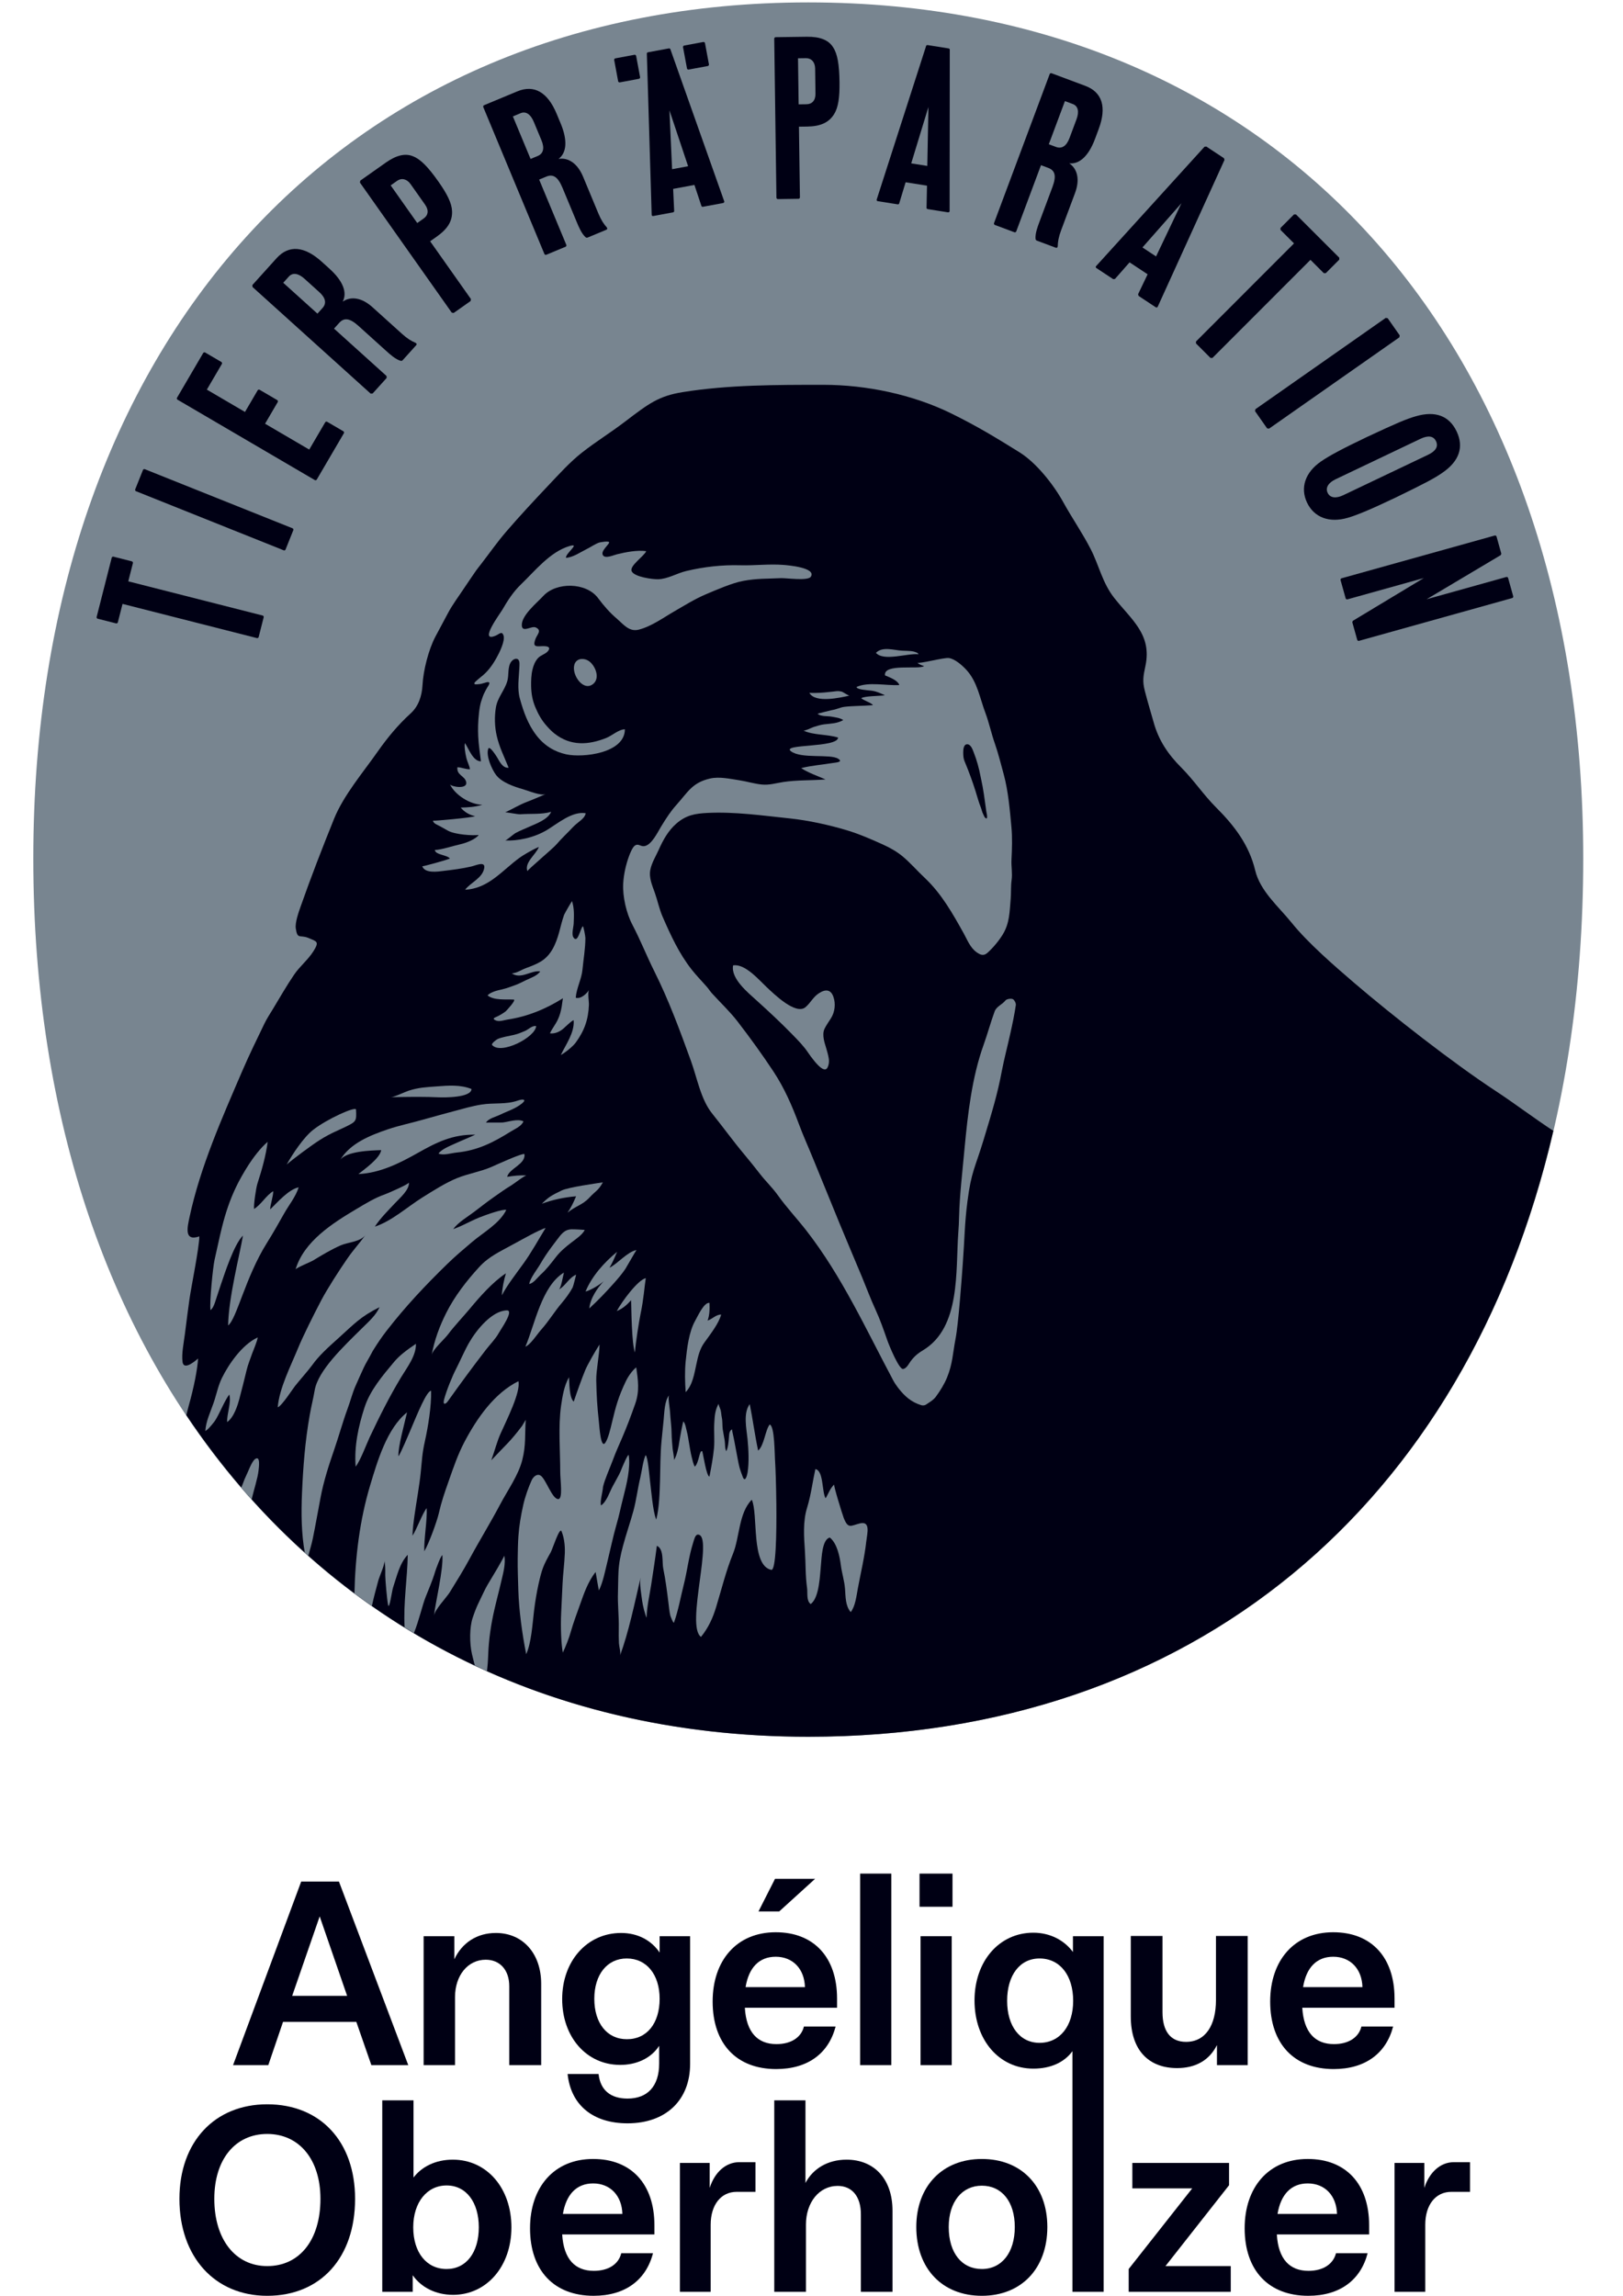 <?xml version="1.0" encoding="utf-8"?>
<!-- Generator: Adobe Illustrator 16.0.4, SVG Export Plug-In . SVG Version: 6.00 Build 0)  -->
<!DOCTYPE svg PUBLIC "-//W3C//DTD SVG 1.1//EN" "http://www.w3.org/Graphics/SVG/1.1/DTD/svg11.dtd">
<svg version="1.1" id="Ebene_1" xmlns:serif="http://www.serif.com/"
	 xmlns="http://www.w3.org/2000/svg" xmlns:xlink="http://www.w3.org/1999/xlink" x="0px" y="0px" width="595.279px"
	 height="841.891px" viewBox="0 0 595.279 841.891" enable-background="new 0 0 595.279 841.891" xml:space="preserve">
<g>
	<path fill="#788590" d="M12.213,314.79c0-188.66,112.925-313.91,284.252-313.91c171.394,0,284.229,124.42,284.229,313.91
		c0,195.287-112.005,322.094-284.229,322.094C125.959,636.884,12.213,506.774,12.213,314.79L12.213,314.79z"/>
	<path fill="#000014" d="M41.603,204.133l6.781,1.725c0.247,0.064,0.434,0.376,0.37,0.624l-1.706,6.699l49.299,12.542
		c0.249,0.064,0.434,0.374,0.368,0.624l-1.85,7.28c-0.063,0.247-0.376,0.432-0.623,0.369l-49.298-12.542l-1.728,6.783
		c-0.062,0.247-0.371,0.432-0.62,0.369l-6.783-1.727c-0.247-0.062-0.433-0.374-0.369-0.621l5.533-21.755
		C41.043,204.253,41.353,204.071,41.603,204.133z"/>
	<path fill="#000014" d="M104.732,201.526c-0.093,0.238-0.427,0.379-0.664,0.286L49.87,180.131
		c-0.237-0.094-0.382-0.427-0.285-0.665l2.853-7.131c0.096-0.237,0.427-0.381,0.664-0.285l54.199,21.678
		c0.237,0.096,0.38,0.429,0.285,0.667L104.732,201.526z"/>
	<path fill="#000014" d="M119.286,154.85c0.13-0.218,0.479-0.312,0.7-0.182l5.963,3.492c0.224,0.129,0.314,0.479,0.185,0.7
		l-9.958,17.011c-0.13,0.221-0.479,0.312-0.7,0.182l-50.369-29.488c-0.222-0.129-0.312-0.479-0.184-0.7l9.613-16.423
		c0.133-0.221,0.482-0.312,0.701-0.182l5.965,3.492c0.223,0.129,0.314,0.479,0.186,0.7l-5.52,9.426l13.99,8.191l4.658-7.954
		c0.127-0.221,0.478-0.312,0.699-0.183l6.479,3.794c0.221,0.127,0.312,0.478,0.183,0.701l-4.655,7.954l16.199,9.484L119.286,154.85
		L119.286,154.85z"/>
	<path fill="#000014" d="M111.666,102.209c-2.281-2.058-4.349-2.315-5.721-0.794l-2.058,2.281l12.544,11.319l1.886-2.091
		c1.545-1.71,1.079-3.74-1.204-5.797L111.666,102.209z M152.615,126.631l-4.917,5.45c-0.285,0.316-0.59,0.271-0.772,0.22
		c-1.84-0.508-3.932-2.396-5.196-3.54l-10.199-9.203c-3.233-2.917-5.298-3.173-7.128-1.146l-1.888,2.091l19.26,17.38l0.039,0.722
		l-5.147,5.701l-0.723,0.039L92.61,105.241l-0.038-0.722l8.86-9.82c4.459-4.941,10.162-4.509,16.56,1.264l2.853,2.574
		c4.94,4.459,6.609,8.724,4.85,12.074c3.034-2.089,7.055-1.449,10.919,2.039l10.834,9.776c1.962,1.772,3.459,2.662,4.879,3.252
		C152.819,125.897,152.957,126.252,152.615,126.631z"/>
	<path fill="#000014" d="M150.597,67.526c-1.38-1.953-3.331-2.351-4.935-1.219l-2.372,1.674l9.748,13.804l2.369-1.672
		c1.675-1.182,1.931-3.037,0.504-5.059L150.597,67.526z M160.801,66.588c3.25,4.603,4.879,7.944,5.002,10.784
		c0.17,3.641-1.556,6.529-5.6,9.386l-2.438,1.722l14.965,21.194l-0.122,0.714l-6.205,4.38l-0.715-0.123l-33.671-47.688l0.124-0.715
		l9.343-6.596c3.901-2.756,7.222-3.531,10.071-2.305C154.308,58.429,157.061,61.29,160.801,66.588L160.801,66.588z"/>
	<path fill="#000014" d="M195.777,44.675c-1.181-2.837-2.938-3.955-4.831-3.168l-2.835,1.183l6.493,15.603l2.6-1.084
		c2.128-0.885,2.573-2.919,1.395-5.757L195.777,44.675z M222.338,84.28l-6.777,2.82c-0.395,0.166-0.65-0.007-0.794-0.129
		c-1.444-1.25-2.526-3.85-3.182-5.425l-5.281-12.686c-1.672-4.02-3.431-5.135-5.95-4.087l-2.604,1.082l9.97,23.954
		c0.098,0.238-0.039,0.571-0.273,0.669l-7.093,2.953c-0.237,0.098-0.571-0.041-0.669-0.276l-22.433-53.898
		c-0.099-0.237,0.041-0.571,0.275-0.669l12.214-5.083c6.147-2.559,11.115,0.273,14.428,8.232l1.476,3.545
		c2.557,6.147,2.242,10.717-0.787,12.993c3.639-0.587,6.999,1.71,9,6.517l5.606,13.475c1.019,2.442,1.986,3.886,3.019,5.03
		C222.836,83.705,222.808,84.083,222.338,84.28z"/>
	<path fill="#000014" d="M257.975,15.398c0.252-0.045,0.55,0.159,0.598,0.41l1.449,7.803c0.048,0.252-0.159,0.549-0.408,0.597
		l-7.047,1.307c-0.252,0.048-0.552-0.156-0.598-0.408l-1.451-7.802c-0.045-0.252,0.159-0.549,0.41-0.598L257.975,15.398z
		 M246.51,62.048l5.874-1.091l-6.85-20.507L246.51,62.048L246.51,62.048z M265.613,73.772c0.163,0.406-0.142,0.636-0.478,0.698
		l-7.298,1.355c-0.251,0.048-0.533-0.074-0.582-0.326l-2.555-7.683l-7.803,1.451l0.374,8.088c0.048,0.252-0.173,0.465-0.424,0.513
		l-7.216,1.341c-0.336,0.062-0.618-0.06-0.611-0.494l-1.772-59.03c-0.048-0.252,0.173-0.465,0.425-0.514l7.636-1.417
		c0.252-0.048,0.531,0.075,0.58,0.326L265.613,73.772z M234.772,28.303c0.046,0.252-0.158,0.552-0.41,0.597l-7.047,1.31
		c-0.252,0.048-0.549-0.159-0.595-0.41l-1.451-7.8c-0.046-0.252,0.158-0.549,0.41-0.597l7.047-1.31
		c0.252-0.048,0.549,0.158,0.595,0.41L234.772,28.303z"/>
	<path fill="#000014" d="M298.971,25.127c-0.031-2.389-1.417-3.821-3.38-3.794l-2.899,0.041l0.229,16.891l2.902-0.039
		c2.046-0.029,3.309-1.41,3.273-3.886L298.971,25.127z M307.915,30.124c0.077,5.631-0.47,9.309-1.974,11.719
		c-1.919,3.097-4.973,4.504-9.921,4.571l-2.986,0.041l0.357,25.936c0.003,0.254-0.249,0.516-0.506,0.518l-7.592,0.105
		c-0.257,0.002-0.516-0.25-0.521-0.506l-0.802-58.352c-0.002-0.257,0.25-0.516,0.507-0.521l11.431-0.156
		c4.778-0.065,7.951,1.17,9.608,3.792C307.175,19.723,307.826,23.64,307.915,30.124L307.915,30.124z"/>
	<path fill="#000014" d="M334.216,59.909l5.899,0.938l0.413-21.625L334.216,59.909z M348.296,77.355
		c0.017,0.434-0.347,0.549-0.685,0.497l-7.335-1.166c-0.252-0.041-0.478-0.25-0.437-0.504l0.163-8.095l-7.84-1.247l-2.354,7.75
		c-0.038,0.252-0.321,0.381-0.573,0.341l-7.248-1.151c-0.336-0.053-0.562-0.261-0.413-0.669l18.099-56.234
		c0.041-0.254,0.317-0.381,0.572-0.34l7.67,1.218c0.253,0.041,0.479,0.25,0.439,0.501L348.296,77.355L348.296,77.355z"/>
	<path fill="#000014" d="M394.835,43.757c1.075-2.876,0.554-4.893-1.365-5.608l-2.878-1.077l-5.913,15.826l2.639,0.986
		c2.156,0.808,3.874-0.374,4.948-3.25L394.835,43.757L394.835,43.757z M387.18,90.816l-6.872-2.569
		c-0.4-0.149-0.47-0.449-0.491-0.638c-0.201-1.897,0.784-4.536,1.382-6.133l4.808-12.871c1.524-4.075,1.002-6.092-1.558-7.049
		l-2.637-0.983l-9.078,24.3c-0.089,0.24-0.42,0.389-0.659,0.3l-7.195-2.689c-0.237-0.088-0.39-0.417-0.301-0.657l20.43-54.675
		c0.089-0.24,0.42-0.391,0.656-0.3l12.392,4.629c6.233,2.329,7.93,7.791,4.912,15.864l-1.343,3.596
		c-2.329,6.236-5.684,9.354-9.448,8.951c3.059,2.051,3.942,6.028,2.12,10.901l-5.106,13.669c-0.926,2.478-1.204,4.195-1.231,5.735
		C387.938,90.735,387.659,90.996,387.18,90.816z"/>
	<path fill="#000014" d="M419.028,90.744l4.987,3.291l9.311-19.522L419.028,90.744z M424.638,112.449
		c-0.163,0.405-0.539,0.36-0.825,0.17l-6.195-4.092l-0.193-0.638l3.495-7.306l-6.622-4.375l-5.351,6.085l-0.661,0.072l-6.124-4.044
		c-0.284-0.187-0.404-0.47-0.099-0.78l39.718-43.73l0.662-0.074l6.48,4.279l0.191,0.638L424.638,112.449L424.638,112.449z"/>
	<path fill="#000014" d="M491.211,95.222l-4.946,4.951h-0.726l-4.888-4.886l-35.949,35.969h-0.723l-5.31-5.306v-0.725l35.945-35.971
		l-4.948-4.946v-0.725l4.943-4.948h0.726L491.211,94.5V95.222z"/>
	<path fill="#000014" d="M460.323,150.777l0.127-0.712l47.813-33.496l0.712,0.127l4.408,6.289l-0.124,0.715l-47.815,33.493
		l-0.712-0.125L460.323,150.777z"/>
	<path fill="#000014" d="M492.656,181.604l31.123-14.83c2.853-1.357,3.838-3.056,2.919-4.984c-0.918-1.923-2.855-2.228-5.708-0.871
		l-31.124,14.831c-2.694,1.285-3.799,3.135-2.919,4.981C487.828,182.58,489.961,182.889,492.656,181.604z M484.491,169.234
		c2.981-2.082,8.033-4.773,16.892-8.995c10.898-5.099,14.519-6.632,17.934-7.599c7.139-2.077,12.219-0.149,14.935,5.55
		c2.716,5.701,1.015,10.86-5.098,15.097c-2.899,2.043-6.373,3.888-17.197,9.141c-8.859,4.222-14.133,6.45-17.625,7.452
		c-6.719,1.972-12.327-0.082-14.936-5.553C476.789,178.86,478.731,173.208,484.491,169.234z"/>
	<path fill="#000014" d="M555.016,218.678c0.066,0.247-0.11,0.564-0.357,0.631l-56.225,15.696c-0.249,0.069-0.563-0.108-0.633-0.355
		l-1.813-6.493l0.216-0.504l26.016-15.679l-28.031,7.824c-0.245,0.07-0.562-0.108-0.629-0.354l-1.883-6.74
		c-0.069-0.247,0.107-0.561,0.354-0.631l56.228-15.696c0.247-0.069,0.562,0.108,0.631,0.355l1.765,6.33l-0.213,0.501l-27.199,16.19
		l29.263-8.169c0.244-0.069,0.562,0.108,0.631,0.355L555.016,218.678z"/>
	<path fill="#000014" d="M68.354,518.964c49.59,74.142,129.281,117.92,228.11,117.92c140.729,0,241.208-84.688,273.265-222.201
		c-6.999-4.574-14.37-10.161-20.968-14.49c-16.063-10.525-38.354-28-52.085-39.773c-7.124-6.111-16.879-14.552-22.852-21.944
		c-4.877-6.056-11.636-11.664-13.463-19.351c-2.179-9.136-7.549-16.27-14.253-22.952c-4.749-4.742-8.164-10.019-12.873-14.734
		c-4.749-4.766-8.306-9.923-10.146-16.718c-0.688-2.517-1.97-6.62-3.164-11.237c-0.97-3.723-0.604-5.529,0.212-9.374
		c2.403-11.487-5.172-16.85-11.482-24.873c-4.354-5.538-5.536-11.885-8.63-17.905c-3.02-5.874-6.856-11.398-10.132-17.33
		c-3.471-6.26-9.755-14.278-15.979-18.149c-8.645-5.375-15.362-9.486-25.046-14.252c-14.053-6.908-31.088-10.484-46.854-10.484
		c-17.271,0-34.854-0.015-51.594,2.677c-8.769,1.405-12.438,4.147-21.208,10.844c-5.579,4.25-10.371,7.112-15.754,11.328
		c-4.481,3.507-8.614,8.136-12.521,12.247c-5.157,5.459-10.272,10.942-15.179,16.641c-3.357,3.872-6.281,8.088-9.432,12.156
		c-0.561,0.758-1.194,1.468-1.727,2.243c-1.52,2.192-2.993,4.397-4.483,6.596c-1.954,2.96-4.118,5.805-5.777,8.925
		c-1.98,3.663-2.726,5.061-4.68,8.757c-2.502,4.771-4.413,12.386-4.694,17.72c-0.226,3.991-1.445,7.743-4.369,10.379
		c-4.556,4.14-8.447,8.838-11.947,13.815c-5.368,7.673-12.592,16.125-16.104,24.777c-4.245,10.498-8.503,21.474-12.271,32.184
		c-0.743,2.127-2.094,5.874-1.784,8.073c0.619,4.238,1.547,2.123,4.778,3.536c2.952,1.293,3.965,1.209,1.659,4.862
		c-1.97,3.121-4.976,5.48-7.058,8.551c-2.796,4.111-5.298,8.496-7.869,12.748c-1.039,1.722-2.164,3.409-3.021,5.2
		c-2.739,5.685-5.536,11.376-8.037,17.174c-7.45,17.334-15.487,35.297-19.438,53.84c-0.758,3.605-2.107,8.97,3.612,7.008
		c-0.04,4.117-2.979,18.55-3.598,22.851c-0.521,3.691-1.026,7.577-1.7,12.931c-0.365,2.909-1.293,7.37-0.856,10.303
		c0.42,2.768,3.653,0.499,5.691-1.309c-0.239,3.955-1.504,10.549-3.484,17.512C68.866,516.736,68.634,517.875,68.354,518.964
		L68.354,518.964z"/>
	<path fill="#788590" d="M210.607,246.142c-0.209-1.111-0.141-2.192,0.323-3.044c1.041-1.897,3.584-1.727,5.088-0.66
		c2.275,1.624,4.146,6.016,1.674,8.256C214.794,253.308,211.282,249.619,210.607,246.142z"/>
	<path fill="#788590" d="M164.369,304.661c2.655,1.413,8.966,1.82,11.201,1.525c-1.012,1.468-4.286,2.881-6.929,3.463
		c-2.727,0.604-6.437,1.905-9.148,2.061c0.227,1.813,4.398,1.729,5.523,3.106c-0.815,0.484-10.078,3.015-10.135,2.845
		c0.93,2.684,5.663,1.977,7.73,1.715c3.5-0.415,6.844-0.837,10.272-1.624c1.546-0.35,5.103-2.08,4.734,0.487
		c-0.547,3.751-4.975,5.332-7.024,8.03c8.615-0.422,13.562-7.062,19.998-11.741c1.055-0.768,4.47-2.869,7.056-3.943
		c-1.067,2.797-5.411,5.706-4.202,8.889c-0.14-0.357,9.388-8.347,10.582-9.752c1.715-2.046,4.26-4.406,5.889-6.176
		c2.138-2.312,4.513-3.171,4.905-5.327c-4.932-0.801-10.146,3.674-14.054,6.056c-4.905,3-11.048,4.154-15.474,3.929
		c0.42,0.029,3.134-2.375,3.751-2.698c1.646-0.892,3.401-1.581,5.103-2.341c2.67-1.202,6.788-2.634,8.012-5.466
		c-3.5,1.048-7.633,0.611-11.285,0.906c-0.942,0.077-5.299-0.837-5.607-0.703c2.754-1.23,5.172-2.775,8.025-3.857
		c2.347-0.88,4.581-1.897,6.871-2.84c-1.77,0.725-6.438-1.245-8.276-1.77c-3.263-0.936-7.829-2.454-9.951-5.257
		c-1.545-2.051-3.752-7.033-2.854-9.592c0.479-1.37,3.063,2.861,3.231,3.12c0.928,1.54,2.066,4.068,4.245,3.823
		c-1.616-4.013-3.431-7.534-4.386-11.776c-0.744-3.325-0.844-6.894-0.295-10.269c0.604-3.766,3.205-6.224,4.218-9.808
		c0.615-2.199,0-5.102,1.418-7.042c0.437-0.583,1.504-1.384,2.361-0.914c0.94,0.528,0.631,2.375,0.604,3.311
		c-0.17,3.682-0.801,7.455,0.183,11.088c1.336,4.836,2.979,9.551,6.154,13.634c2.84,3.66,6.563,5.943,10.892,6.879
		c6.129,1.329,21.489-0.422,21.489-9.191c-2.207,0-4.735,2.339-6.829,3.176c-6.62,2.636-13.058,2.993-18.917-1.559
		c-1.111-0.866-2.08-1.89-3.008-2.938c-1.771-1.989-3.078-4.322-4.09-6.774c-1.067-2.544-1.489-4.996-1.547-7.745
		c-0.026-2.037,0.027-4.097,0.506-6.085c0.367-1.533,0.941-2.994,2.01-4.174c1.041-1.173,2.881-1.475,3.769-2.71
		c1.476-2.06-2.291-1.674-3.288-1.624c-2.038,0.105-2.107-0.703-1.421-2.65c0.576-1.622,2.559-3.224,0.07-4.286
		c-1.519-0.646-4.946,2.108-5.059-0.751c-0.156-3.682,5.619-8.306,7.884-10.779c4.721-5.145,15.684-5.068,20.054,0.751
		c2.18,2.902,4.231,5.284,6.972,7.632c2.348,2.015,4.455,4.876,7.971,3.977c4.679-1.187,8.994-4.377,13.139-6.766
		c3.894-2.243,7.381-4.449,11.484-6.198c3.751-1.59,9.64-4.169,13.715-4.919c5.116-0.943,8.699-0.746,13.787-1.005
		c1.926-0.091,9.992,1.132,11.019-0.55c2.039-3.343-8.642-4.188-10.021-4.3c-5.299-0.427-10.595,0.283-15.907,0.127
		c-6.663-0.189-13.31,0.569-19.819,2.116c-3.413,0.815-6.76,2.931-10.328,3.015c-1.98,0.041-8.729-0.844-9.656-2.952
		c-0.886-1.996,4.484-5.416,5.342-7.35c-3.273-0.484-7.589,0.372-10.765,1.151c-1.125,0.276-4.218,1.693-5.088,0.386
		c-0.957-1.425,1.657-3.463,2.22-4.574c0.494-0.977-3.485-0.175-3.624-0.12c-1.504,0.528-2.979,1.583-4.414,2.293
		c-2.319,1.144-5.103,3.133-7.771,3.315c-0.185-1.693,5.511-5.572,1.319-4.334c-7.181,2.108-12.815,9.283-17.792,14.039
		c-2.823,2.691-4.96,6.022-6.9,9.388c-0.7,1.23-8.867,12.151-2.443,9.453c1.336-0.549,2.275-1.835,2.895-0.141
		c0.732,2.002-1.573,6.536-2.585,8.325c-1.49,2.665-3.248,5.116-5.721,6.973c-0.66,0.492-1.265,1.103-1.883,1.621
		c-0.311,0.262-0.803,0.837-0.255,1.02c0.354,0.127,1.267-0.034,1.659-0.055c0.604-0.036,1.461-0.345,2.052-0.499
		c0.437-0.113,0.745-0.269,1.209-0.204c0.845,0.098-0.069,1.425-0.252,1.679c-0.38,0.547-0.604,1.067-0.983,1.763
		c-0.688,1.252-0.985,2.283-1.435,3.641c-0.634,1.938-1.026,5.833-1.11,8.783c-0.041,1.37-0.015,2.742,0.043,4.097
		c0.154,3.121,0.646,6.057,0.998,9.079c-2.967-0.062-4.413-4.567-5.876-6.711c-0.281,0.979,0.058,3.647,0.578,5.651
		c0.35,1.341,1.096,2.662,1.264,3.955c-1.519,0.065-3.021-0.703-4.596-0.736c-0.352,2.943,2.67,3.099,3.204,5.361
		c0.675,2.924-5.538,1.785-5.958,0.878c1.869,3.943,7.462,7.491,11.901,7.498c-2.443,0.844-5.368,0.991-7.954,1.056
		c1.436,1.672,3.248,2.739,5.312,3.146c-1.125,0.557-15.432,1.835-15.446,1.646c0.043,1.053,1.7,1.552,2.614,2.08
		C162.796,303.783,164.13,304.537,164.369,304.661L164.369,304.661z"/>
	<path fill="#788590" d="M206.983,335.314l-0.1,0.216c-0.761,2.116-1.237,4.315-1.842,6.474c-1.194,4.209-2.866,8.34-6.816,10.674
		c-1.657,0.983-3.484,1.665-5.298,2.327c-1.657,0.604-3.416,1.875-5.216,1.931c3.444,2.341,7.042-1.228,10.443-0.722
		c-1.096,1.629-3.598,2.437-5.312,3.26c-1.277,0.612-2.57,1.322-3.934,1.799c-1.617,0.583-3.105,1.159-4.78,1.545
		c-1.7,0.388-4.031,0.88-5.312,2.194c2.306,1.917,6.747,1.398,9.6,1.538c1.097,0.058-2.754,4.181-2.979,4.351
		c-0.97,0.729-1.952,1.307-3.034,1.84c-0.662,0.324-1.926,0.654-0.985,1.245c1.463,0.914,3.136,0.146,4.653-0.084
		c7.436-1.132,14.026-3.838,20.406-7.836c-0.059,0.036-0.394,2.753-0.465,3.121c-0.352,1.875-0.688,3.146-1.393,4.658
		c-0.814,1.785-2.094,3.303-2.921,5.08c1.868,0.302,3.919-0.736,5.24-2.003c0.226-0.216,3.443-3.259,3.471-2.717
		c0.324,4.509-2.852,8.769-4.72,12.676c1.475-0.782,4.341-3.015,5.479-4.562c3.23-4.439,4.624-8.515,4.833-13.849
		c0.043-1.166-0.547-4.49,0.059-5.474c-0.899,1.461-3.077,3.457-4.892,2.874c0.28-3.569,2.136-6.773,2.474-10.331
		c0.364-3.835,1.053-7.688,1.066-11.559c0.016-0.478-0.702-4.56-0.969-4.301c-0.955,0.936-1.854,6.613-3.456,3.991
		c-0.703-1.151,0.069-3.689,0.124-4.981c0.113-2.804,0.283-5.553-0.616-8.271C209.779,330.388,207.5,334.226,206.983,335.314
		L206.983,335.314z"/>
	<path fill="#788590" d="M321.271,239.411c2.866,3.23,11.649,0.055,15.571,0.513c0.055-0.492-1.268-0.892-1.912-1.041
		c-0.815-0.204-3.247-0.24-4.021-0.273C327.972,238.483,323.7,236.924,321.271,239.411L321.271,239.411z"/>
	<path fill="#788590" d="M299.119,254.109c-0.743,0.014-1.503,0-2.261-0.034c2.148,3.9,11.411,1.749,14.7,1.017
		c-0.324,0.072-2.349-1.341-2.896-1.482c-1.32-0.324-1.994-0.12-3.346,0.029C303.224,253.884,301.188,254.081,299.119,254.109z"/>
	<path fill="#788590" d="M312.022,591.168c-2.01-2.349-1.854-5.688-2.094-8.59c-0.24-2.965-1.141-5.634-1.52-8.572
		c-0.422-3.219-1.361-8.011-4.047-10.167c-2.868,0.633-3.007,7.625-3.231,9.727c-0.395,3.718-0.521,12.305-3.796,14.657
		c-1.656-1.224-1.053-4.083-1.32-5.902c-0.646-4.617-0.479-8.867-0.787-13.521c-0.351-5.291-0.786-10.801,0.802-15.929
		c0.771-2.495,1.278-5.019,1.758-7.562c0.405-2.178,0.786-4.37,1.265-6.569c3.077,0.471,2.359,8.463,3.766,10.688
		c0.998-1.588,1.646-3.688,3.149-5.037c-0.323,0.288,3.062,11.15,3.484,12.232c1.644,4.162,2.517,2.874,5.93,2.023
		c4.034-0.982,2.672,3.744,2.349,6.62c-0.647,5.847-2.039,11.522-3.106,17.294C314.158,585.102,313.694,589.122,312.022,591.168z"/>
	<path fill="#788590" d="M255.44,500.152c-0.827,3.845-1.433,7.745-3.95,10.358c-0.266-3.647-0.364-7.693,0-11.336
		c0.466-4.665,1.183-10.75,3.474-14.827c0.913-1.608,3.273-6.894,5.256-6.562c0.111,2.206,0.043,4.512-0.688,6.471
		c1.674-0.478,3.08-2.254,4.977-2.185c-0.921,3.3-3.753,6.922-6.196,10.309C256.706,494.595,256.016,497.349,255.44,500.152
		L255.44,500.152z"/>
	<path fill="#788590" d="M200.108,460.387c-0.646,0.99-1.278,1.988-1.883,3.037c-1.265,2.191-3.599,5.003-4.146,7.385
		c1.393,0.021,3.219-2.493,4.188-3.372c2.135-1.891,3.836-4.161,5.594-6.417c1.672-2.164,3.555-3.71,5.735-5.402
		c1.628-1.266,4.003-2.782,4.876-4.604c-1.588-0.092-3.177-0.226-4.708-0.219c-2.797,0.007-4.035,1.962-5.539,3.922
		C202.78,456.606,201.404,458.448,200.108,460.387L200.108,460.387z"/>
	<path fill="#788590" d="M189.919,403.587c-4.411,1.533-8.755,0.724-13.351,1.47c-3.387,0.54-6.661,1.497-9.949,2.382
		c-3.795,1.041-7.632,2.039-11.496,3.154c-4.26,1.23-8.63,2.102-12.875,3.536c-6.505,2.221-13.97,5.157-17.582,11.426
		c1.981-3.437,11.667-3.695,15.151-3.794c-0.491,3.014-6.044,6.935-8.363,8.776c7.927-0.367,15.094-3.965,21.87-7.793
		c6.956-3.936,12.731-6.767,20.982-6.649c-2.477,1.168-5.005,2.151-7.479,3.295c-1.672,0.782-4.932,2.032-5.987,3.642
		c1.928,0.771,4.625-0.184,6.636-0.38c7.741-0.779,13.407-3.681,19.94-7.759c1.52-0.94,3.907-1.917,4.569-3.682
		c-2.137-1.067-5.342,0.17-7.589,0.415c-0.619,0.07-6.085-0.036-6.144,0.07c0.899-1.595,3.78-2.2,5.327-2.986
		c1.883-0.969,5.495-2.101,7.869-4.061C193.196,403.215,192.001,402.872,189.919,403.587L189.919,403.587z"/>
	<path fill="#788590" d="M146.38,402.294c4.836-0.077,9.712-0.125,14.52,0.098c1.967,0.086,11.959,0.178,12.043-3.041
		c-4.005-1.631-8.518-1.293-12.731-0.962c-3.852,0.288-6.591,0.386-10.274,1.559c-1.433,0.456-5.339,2.382-6.604,2.396
		C144.342,402.33,145.354,402.308,146.38,402.294L146.38,402.294z"/>
	<path fill="#788590" d="M86.47,435.519c-2.266,4.785-3.783,9.433-5.062,14.533c-0.998,3.962-1.784,7.982-2.698,11.868
		c-0.604,2.557-1.926,15.909-1.504,18.535c1.436-1.165,1.66-3.204,3.739-9.198c1.489-4.318,4.848-14.883,8.165-18.164
		c-1.181,7.099-5.271,22.669-5.438,32.963c3.161-2.437,6.337-17.644,14.166-30.166c2.191-3.491,4.342-7.266,6.312-10.778
		c1.799-3.227,4.271-6.147,5.396-9.712c-3.685,0.771-7.786,5.517-10.429,8.088c-0.183-1.021,1.278-5.324,1.067-6.668
		c-2.643,1.639-4.37,4.891-6.999,6.521c-0.184-1.489,0.688-7.639,1.252-9.36c1.715-5.284,3.062-10.188,3.751-15.254
		c-2.528,2.053-5.411,5.946-6.971,8.361C89.532,429.7,87.691,432.911,86.47,435.519z"/>
	<path fill="#788590" d="M130.583,406.911c0.212,4.224,0.084,4.377-3.794,6.282c-2.797,1.379-5.368,2.271-9.401,4.792
		c-3.034,1.893-10.244,7.282-12.24,9.066c2.135-3.845,6.184-9.952,9.669-12.698C119.79,410.418,130.514,405.556,130.583,406.911z"/>
	<path fill="#788590" d="M228.486,566.952c-0.859,3.168-1.504,6.357-1.646,9.529c-0.127,2.473-0.099,4.932-0.183,7.393
		c-0.17,4.418,0.394,8.838,0.295,13.287c-0.043,1.812-0.028,3.625,0.056,5.438c0.059,1.125,0.774,3.551,0.394,4.562
		c3.205-8.735,5.327-19.06,7.577-28.729c-0.521,2.243,0.252,6.221,0.547,8.603c0.211,1.643,1.066,5.107,1.646,6.212
		c0.057-3.998,1.039-8.025,1.645-11.94c0.73-4.756,1.489-9.632,2.107-14.445c2.644,1.125,1.868,6.062,2.333,8.292
		c0.856,4.151,1.393,8.368,1.912,12.62c0.196,1.489,0.336,3.225,0.688,4.688c0.014,0.062,1.137,3.111,1.348,2.521
		c1.604-4.434,2.403-9.226,3.569-13.795c1.28-5.029,1.845-10.411,3.432-15.375c0.336-1.046,0.759-3.092,1.785-3.069
		c5.958,0.12-4.683,33.52,1.125,37.524c2.739-3.43,4.298-6.838,5.535-10.913c1.98-6.485,3.642-13.353,6.198-19.592
		c2.445-6.001,2.079-14.962,6.887-19.795c2.432,5.255-0.395,24.074,7.14,25.712c1.715,0.379,1.981-12.908,1.869-24.175
		c-0.084-7.146-0.31-13.484-0.423-14.988c-0.251-3.344-0.153-13.54-2.01-14.13c-1.657,2.036-1.995,7.63-4.243,9.563
		c-1.209-5.643-1.954-11.393-3.077-17.047c-2.487,3.296-1.183,9.027-0.815,12.804c0.38,3.802,0.604,8.564,0.016,12.282
		c-0.171,1.039-0.873,3.744-1.715,1.72c-0.27-0.659-1.041-2.768-1.252-3.638c-0.311-1.322-0.352-1.406-0.592-2.749
		c-0.447-2.521-0.982-5.03-1.432-7.562c-0.211-1.193-0.578-2.425-0.73-3.626c-1.026,0.661-0.998,1.659-1.097,2.796
		c-0.168,1.8-0.24,3.584-0.982,5.251c-0.592-1.14-0.381-2.601-0.592-3.915c-0.211-1.35-0.506-2.669-0.701-4.033
		c-0.211-1.505-0.044-2.942-0.354-4.419c-0.183-0.865-0.212-1.771-0.408-2.636c-0.068-0.353-0.885-2.221-0.787-2.411
		c-1.32,2.467-1.42,4.478-1.572,7.188c-0.168,2.932,0.168,6.155-0.099,9.079c-0.354,3.563-0.97,6.915-1.672,10.429
		c-1.097-0.062-2.265-8.047-2.629-9.261c-1.066-0.703-1.154,4.174-2.728,5.627c-0.521-0.787-0.87-2.367-1.151-3.507
		c-0.437-1.716-0.717-3.683-1.026-5.444c-0.239-1.365-0.394-2.607-0.761-3.958c-0.338-1.235-0.463-2.662-1.223-3.652
		c-0.211-0.28-1.434,6.712-1.517,7.363c-0.27,2.01-0.888,5.032-1.955,6.795c0.169-0.259-0.448-3.604-0.506-4.123
		c-0.128-1.295-0.38-4.301-0.38-5.606c0-2.284-0.379-4.694-0.604-8.285c-0.057-0.942-0.83-5.159-0.281-5.79
		c-1.743,2.021-1.771,6.442-2.039,9.071c-0.251,2.509-0.52,5.102-0.758,7.566c-0.491,4.935-0.438,10.387-0.563,14.545
		c-0.139,4.217-0.279,10.366-1.404,14.436c-1.25-3.077-1.812-10.626-2.304-14.469c-0.17-1.277-0.73-8.368-1.547-9.157
		c-0.83,1.26-1.547,6.409-1.98,8.251c-0.998,4.104-1.448,8.208-2.545,12.231C231.169,558.267,229.637,562.594,228.486,566.952
		L228.486,566.952z"/>
	<path fill="#788590" d="M192.703,493.842c1.909-0.771,4.229-4.476,5.704-6.133c3.135-3.536,4.79-6.567,7.81-10.101
		c1.237-1.449,2.914-3.76,3.813-5.465c0.24-0.466,1.308-4.736,1.267-4.708c-2.644,1.138-3.965,4.202-6.339,5.451l-0.015,0.036
		v-0.021l0.015-0.016c0.829-0.429,1.588-5.255,1.883-6.237C198.648,471.65,196.203,485.586,192.703,493.842z"/>
	<path fill="#788590" d="M302.451,377.203c0.575-1.208,1.446-2.403,2.334-3.816c1.446-2.291,1.784-5.313,0.886-7.851
		c-0.957-2.706-2.884-2.929-5.411-1.235c-2.067,1.377-2.968,3.464-4.793,5.016c-3.583,3.072-11.608-4.826-14.364-7.412
		c-2.837-2.665-7.91-8.63-12.226-7.879c-0.871,4.913,5.523,10.007,8.627,12.847c4.472,4.046,8.674,7.947,12.861,12.228
		c2.473,2.528,4.469,4.567,6.057,6.956c0.983,1.468,3.543,4.927,5.146,5.797c1.362,0.751,1.911,0.062,2.29-1.292
		c0.449-1.603,0.015-3.051-0.353-4.526c-0.547-2.228-1.56-4.454-1.517-6.788C302.001,378.397,302.185,377.75,302.451,377.203
		L302.451,377.203z"/>
	<path fill="#788590" d="M226.333,459.049c-4.672,3.845-9.222,8.852-11.571,14.568c1.979-0.496,5.244-2.53,6.652-3.761
		c-1.224,1.29-2.384,2.792-3.312,4.4c-1.036,1.772-1.779,3.677-1.964,5.556c3.203-2.947,6.079-5.941,8.975-9.198
		c1.499-1.693,3.001-3.411,4.27-5.315c0.355-0.549,3.964-6.886,4.07-6.899c-3.372,0.649-6.963,5.067-9.903,6.482
		C224.587,463.172,225.562,460.912,226.333,459.049L226.333,459.049z"/>
	<path fill="#6C7C8A" d="M191.521,431.204l0.058-0.056h0.056l-0.04,0.02L191.521,431.204L191.521,431.204z"/>
	<path fill="#6C7C8A" d="M202.19,441.043l-0.043-0.065l0.127-0.032l-0.071,0.091L202.19,441.043L202.19,441.043z"/>
	<path fill="#788590" d="M78.725,513.271c-0.127,0.4-0.268,0.802-0.395,1.209c-1.152,3.38-2.812,6.689-3.021,10.303
		c0.802-0.451,1.7-1.497,2.054-1.904c1.11-1.329,1.391-1.646,2.036-2.775c1.603-2.824,2.812-6.065,4.68-8.722
		c0.888,2.622-0.926,7.287-0.771,10.105c2.516-1.736,3.893-6.296,4.413-8.244c0.97-3.646,1.896-7.279,2.769-10.946
		c0.479-1.988,1.321-3.951,1.969-5.882c0.28-0.815,2.01-4.828,2.051-5.976c-5.889,2.749-10.75,10.099-13.056,14.76
		C80.145,507.832,79.581,510.531,78.725,513.271z"/>
	<path fill="#788590" d="M180.49,383.208c3.207,3.728,15.878-2.794,16.159-6.922c-1.38-0.333-2.821,1.23-4.106,1.78
		c-1.596,0.674-2.416,1.045-4.104,1.449c-1.549,0.364-4.586,0.837-5.996,1.549C181.994,381.297,180.073,382.729,180.49,383.208z"/>
	<path fill="#788590" d="M147.659,496.365c1.547-1.278,3.189-2.418,4.891-3.584c0.142,4.378-3.329,8.775-5.48,12.346
		c-4.271,7.098-7.898,14.344-11.427,21.819c-1.333,2.848-3.357,8.467-5.197,10.885c-0.578-7.399,0.983-14.777,3.274-21.776
		c2.01-6.162,6.479-11.445,10.665-16.448C145.397,498.382,146.493,497.334,147.659,496.365L147.659,496.365z"/>
	<path fill="#788590" d="M163.626,481.54c-2.392,4.777-4.26,9.729-5.312,15.389c0.379-2.061,4.708-5.825,6.026-7.609
		c2.138-2.881,5.594-6.536,7.898-9.297c3.696-4.449,8.477-9.908,13.323-13.084c-0.717,2.374-1.392,5.527-1.476,8.072
		c1.84-3.654,5.396-8.16,8.066-11.896c2.881-4.021,5.354-8.565,7.953-12.775c-0.659,0.041-4.003,1.701-5.311,2.403
		c-2.713,1.461-4.314,2.298-6.816,3.688c-4.566,2.535-8.615,4.271-12.213,8.2C171.157,469.654,166.689,475.396,163.626,481.54
		L163.626,481.54z"/>
	<path fill="#788590" d="M221.119,433.578c-1.799,3.189-2.444,2.917-4.975,5.63c-2.586,2.761-4.989,2.985-7.982,5.495
		c1.309-1.967,1.967-3.274,3.135-6.016c-4.387,0.365-8.812,1.32-12.552,2.74c2.487-2.479,3.457-3.028,7.196-4.843
		C208.513,435.344,218.632,433.972,221.119,433.578L221.119,433.578z"/>
	<path fill="#788590" d="M233.362,501.431c-1.463,1.132-2.993,3.354-3.809,5.062c-2.783,5.846-3.656,9.122-5.16,15.411
		c-0.364,1.497-1.292,5.67-2.403,7.194c-1.657,2.284-2.135-5.854-2.331-7.716c-0.633-5.896-0.844-9.241-0.969-15.156
		c-0.087-3.527,1.206-9.704,1.206-13.185c-1.53,2.348-4.454,7.485-5.228,9.361c-1.193,2.858-3.303,8.775-4.229,11.58
		c-1.688-1.357-1.588-6.992-1.741-8.959c-1.759,3.117-2.39,6.849-2.907,10.475c-1.084,7.651-0.312,16.515-0.312,24.175
		c-0.016,3.063,1.081,10.055-0.732,10.055c-2.274,0-4.552-7.469-6.521-8.647c-1.319-0.787-2.669,0.513-3.245,1.784
		c-1.18,2.613-2.374,5.965-3.051,8.959c-0.886,3.957-1.53,7.759-1.784,11.447c-0.197,2.782-0.227,5.48-0.268,8.284
		c-0.043,3.93,0.127,7.855,0.237,11.784c0.226,6.948,1.336,15.53,2.883,23.266c1.897-4.194,2.291-11.012,2.866-15.829
		c0.394-3.36,1.027-7.021,1.644-9.817c1.253-5.523,1.688-6.77,4.472-11.693c0.688-1.223,3.273-9.452,3.977-7.723
		c0.83,2.058,1.322,4.708,1.209,7.961c-0.154,4.132-0.662,7.399-0.844,11.335c-0.211,4.329-0.267,6.198-0.492,10.491
		c-0.28,5.368,0.029,11.938,0.604,14.708c0.998-2.123,2.389-5.594,3.008-7.936c0.659-2.486,2.6-7.734,3.569-10.447
		c1.012-2.812,2.585-7.617,5.453-11.188c0.311,1.813,0.802,4.891,1.181,6.768c1.533-2.925,2.402-7.618,3.273-11.133
		c0.973-3.983,2.039-9.002,3.106-12.697c1.321-4.566,1.362-5.571,2.614-10.448c1.18-4.624,2.684-10.666,1.951-15.382
		c-0.336-0.43-2.389,4.525-2.542,4.904c-0.296,0.815-0.661,1.609-1.056,2.383c-0.729,1.427-1.56,2.812-2.305,4.23
		c-1.139,2.143-2.18,5.579-4.243,6.963c-0.479-1.308,0.674-5.172,0.717-6.78c0.576-2.621,2.698-7.353,3.627-9.88
		c1.01-2.771,2.192-5.35,3.372-8.088c1.756-4.057,3.372-8.379,4.821-12.502C234.625,510.159,234.035,506.12,233.362,501.431
		L233.362,501.431z"/>
	<path fill="#788590" d="M231.476,476.805c-1.438,1.614-3.197,3.187-5.261,3.963c1.943-3.584,7.766-11.447,10.649-12.058
		c-0.59,3.684-0.71,7.282-1.909,13.046c-0.521,2.519-1.822,10.467-2.077,14.227C231.663,492.635,231.577,480.048,231.476,476.805
		L231.476,476.805z"/>
	<path fill="#788590" d="M354.465,272.957c1.518-0.295,2.221,1.792,2.643,2.866c1.14,2.881,1.953,5.838,2.531,8.868
		c0.295,1.497,0.547,2.559,0.771,3.809c0.311,1.785,0.604,3.591,0.83,5.382c0.168,1.238,0.336,2.487,0.52,3.718
		c0.111,0.739,0.465,1.792,0.17,2.523h-0.084c-0.702-0.029-0.973-1.082-1.252-1.602c-0.395-0.739-0.521-1.581-0.83-2.355
		c-0.812-1.996-1.333-4.097-1.995-6.155c-0.547-1.701-1.067-3.295-1.785-5.229c-0.434-1.202-1.475-3.934-1.979-5.073
		c-0.759-1.657-0.703-2.804-0.719-3.886C353.27,274.571,353.578,273.118,354.465,272.957z M371.414,366.359
		c-0.76-0.266-2.207-0.021-2.656,0.542c-1.235,1.53-3.231,2.142-3.935,3.97c-1.49,4.034-2.601,8.229-4.062,12.297
		c-4.301,11.966-5.816,25.494-6.999,38.108c-0.758,8.41-1.784,16.653-1.995,24.966c-0.041,1.905-0.125,3.821-0.281,5.731
		c-1.038,14.027,0.972,34.843-12.971,43.196c-2.32,1.391-3.795,2.789-5.215,5.065c-0.646,1.041-1.293,1.631-2.036,1.786
		c-1.504,0.303-5.177-8.706-5.79-10.442c-1.336-3.81-2.645-7.625-4.332-11.271c-1.812-3.921-3.314-7.996-4.973-11.995
		c-2.757-6.618-5.581-13.218-8.307-19.845c-3.288-8.004-6.521-16.026-9.824-24.031c-1.646-4.042-3.471-8.04-4.989-12.144
		c-2.502-6.716-5.354-13.288-9.304-19.275c-4.174-6.317-8.63-12.472-13.267-18.488c-2.812-3.631-6.212-6.821-9.318-10.23
		c-0.674-0.746-1.209-1.602-1.868-2.37c-1.855-2.127-3.853-4.145-5.594-6.366c-4.612-5.86-7.675-12.542-10.625-19.296
		c-1.267-2.859-1.856-5.917-2.884-8.838c-0.969-2.742-2.262-5.594-1.644-8.561c0.521-2.535,1.952-4.8,3.022-7.167
		c1.602-3.591,3.511-7.104,6.519-9.705c3.6-3.099,6.819-3.66,11.415-3.893c10.02-0.492,20.224,0.976,30.229,2.024
		c6.772,0.717,14.392,2.381,20.913,4.348c4.538,1.37,8.966,3.303,13.308,5.27c2.504,1.132,4.991,2.544,7.101,4.289
		c2.895,2.415,5.382,5.332,8.136,7.903c6.171,5.818,10.246,13.098,14.307,20.385c1.377,2.476,2.334,5.208,4.765,6.915
		c1.351,0.943,2.502,1.427,3.907,0.178c2.122-1.885,4.314-4.577,5.65-6.783c2.502-4.152,2.473-8.27,2.881-12.986
		c0.196-2.312,0.015-4.651,0.338-6.927c0.352-2.516-0.17-4.948-0.043-7.472c0.196-3.941,0.338-8.066-0.028-12.007
		c-0.575-6.22-1.165-13.156-2.796-19.191c-0.914-3.346-2.08-7.99-3.246-11.292c-1.292-3.634-2.138-7.702-3.484-11.292
		c-2.039-5.377-2.924-11.299-6.86-15.679c-1.518-1.679-4.242-4.145-6.548-4.476c-1.855-0.259-11.033,2.257-11.564,1.679
		c0.645,0.69,1.475,0.928,2.458,1.273c-1.756,1.384-15.041-1.118-14.309,3.42c1.629,0.662,4.681,1.794,5.229,3.528
		c-4.795,0.288-11.259-1.293-15.698,0.703c0.153,0.983,3.695,1.154,5.451,1.357c1.744,0.197,3.528,0.998,4.963,1.706
		c-2.166,0.29-7.239,0.211-8.686,1.041c0.802,0.837,3.901,1.763,4.285,2.571c-3.694,0.302-7.026,0.225-10.373,0.604
		c-1.687,0.197-2.992,0.972-4.705,1.216c-0.494,0.077-5.188,1.314-5.2,1.3c1.066,1.117,3.652,0.822,5.044,1.082
		c1.461,0.276,3.161,0.437,4.37,1.266c-2.247,1.286-4.566,1.271-7.025,1.566c-1.267,0.153-2.559,0.583-3.794,0.955
		c-0.619,0.189-3.332,1.554-3.823,1.314c3.64,1.758,8.729,1.307,12.745,2.585c-0.237,3.838-20.938,2.236-17.312,5.003
		c3.852,2.924,14.35,0.866,17.343,2.756c2.01,1.264-0.969,1.391-2.08,1.573c-3.99,0.652-7.504,0.878-11.511,1.861
		c2.63,1.729,6.129,2.924,8.952,4.154c-5.158,0.422-10.524,0.161-15.628,0.969c-2.657,0.415-5.018,1.166-7.744,0.899
		c-2.781-0.28-5.467-1.132-8.233-1.559c-3.304-0.506-7.366-1.42-10.725-0.648c-6.635,1.526-8.149,4.996-12.37,9.683
		c-1.979,2.207-3.539,4.519-5.69,8.062c-1.151,1.883-3.401,6.668-6.07,7.054c-1.476,0.218-2.148-1.118-3.484-0.189
		c-0.856,0.59-1.744,2.796-2.095,3.744c-1.181,3.164-1.996,6.795-2.178,10.203c-0.24,4.73,1.151,10.851,3.372,15.068
		c2.993,5.699,5.13,11.22,8.011,17.003c5.411,10.836,9.346,21.587,13.479,32.965c2.265,6.253,3.598,14.096,7.786,19.282
		c4.005,4.981,7.744,10.189,11.862,15.087c2.011,2.402,3.878,4.764,5.805,7.222c2.051,2.622,4.453,4.898,6.337,7.541
		c3.263,4.581,7.098,8.638,10.526,13.041c13.085,16.823,21.911,36.275,31.875,54.973c0.437,0.83,1.224,2.003,1.812,2.748
		c2.306,2.958,4.709,5.172,8.445,6.318c0.506,0.16,1.252,0.112,1.687-0.171c1.308-0.878,2.784-1.705,3.685-2.937
		c1.588-2.178,3.062-4.525,4.09-7.014c2.064-5.072,2.094-8.812,3.118-14.18c1.084-5.518,2.277-22.318,2.629-27.141
		c0.761-10.208,0.662-14.901,1.758-23.412c1.433-10.941,2.711-11.919,5.915-22.472c3.189-10.486,5.145-16.999,6.647-25.039
		c0.899-4.708,2.149-9.359,3.177-14.046c0.761-3.422,1.489-6.867,1.996-10.309C372.693,367.87,372.019,366.599,371.414,366.359
		L371.414,366.359z"/>
	<path fill="#788590" d="M93.581,535.037c-1.293,0.898-2.701,5.006-3.43,6.396c-0.59,1.11-1.209,3.259-1.701,4.06
		c1.265,1.468,2.543,2.929,3.843,4.37c0.739-3.288,2.255-7.817,2.535-10.613C94.97,537.984,95.565,533.653,93.581,535.037z"/>
	<path fill="#788590" d="M159.268,577.414c0.801-2.774,2.502-6.963,2.979-7.138c0.438,5.148-2.527,17.265-3.092,22.297
		c0.269-2.327,4.555-6.643,5.848-8.735c2.517-4.104,4.945-7.956,7.236-12.206c3.655-6.773,7.716-13.316,11.3-20.127
		c2.698-5.087,6.591-10.503,8.011-16.077c1.405-5.487,0.899-9.218,1.278-14.776l-1.362,2.264
		c-4.441,5.896-5.902,6.836-11.271,12.578c1.405-3.979,2.148-6.991,3.372-9.711c2.262-5.073,7.462-15.284,6.577-19.282
		c-8.827,4.37-15.18,13.54-19.73,22.141c-2.461,4.646-4.133,9.593-5.805,14.358c-1.675,4.785-2.574,7.265-3.726,12.177
		c-0.604,2.619-3.484,10.667-5.256,13.696c-0.211-4.195,1.138-11.66,0.871-15.826c-1.572,1.883-3.754,8.012-5.215,10.112
		c0.084-2.523,0.422-5.18,0.787-7.73c0.647-4.588,1.77-10.724,2.235-15.353c0.447-4.414,0.521-7.043,1.504-11.413
		c1.221-5.495,2.443-12.992,2.315-18.643c-1.643,0-5.059,8.501-7.418,14.055c-0.703,1.656-3.965,9.408-4.568,9.935
		c-0.237-3.07,2.193-11.923,3.163-16.085c-7.379,5.841-10.893,17.963-13.534,26.746c-3.828,12.73-5.481,26.322-5.763,39.682
		c2.095,1.574,4.243,3.063,6.396,4.567c0.717-3.303,1.341-5.538,2.334-9.239c0.42-1.617,2.514-6.065,2.276-7.407
		c0.295,1.714,0.322,2.77,0.295,5.432c0,1.489,0.617,8.75,1.025,10.786c0.448,2.221,1.433-5.164,1.84-6.345
		c1.392-4.067,2.319-8.775,5.383-11.994c-0.124,8.535-1.673,17.82-1.151,26.651c1.13,0.703,2.262,1.413,3.401,2.094
		c2.023-5.08,3.105-10.286,4.326-13.315C156.711,584.195,158.861,578.87,159.268,577.414L159.268,577.414z"/>
	<path fill="#788590" d="M164.257,513.855c4.777-6.697,8.939-12.367,13.97-18.896c1.519-1.974,3.5-3.926,4.709-6.125
		c0.688-1.274,5.79-8.412,2.924-8.312c-5.481,0.195-11.118,7.138-13.886,11.986c-1.657,2.917-3.569,7.315-4.665,9.417
		c-1.393,2.642-3.515,7.903-4.413,11.206C162.305,515.311,163.401,515.05,164.257,513.855z"/>
	<path fill="#788590" d="M181.347,590.203c0.785-3.456,1.729-6.895,2.516-10.35c0.688-2.945,1.646-6.312,1.14-9.354
		c-3.769,7.071-5.848,9.69-7.479,13.135c-1.996,4.258-2.699,5.248-4.188,9.72c-1.109,3.337-1.165,9.17-0.223,13.252
		c0.321,1.384,0.688,2.756,1.038,4.133c1.49,0.703,2.953,1.432,4.464,2.107c0.216-1.835,0.372-3.746,0.456-6.24
		C179.281,601.055,180.097,595.622,181.347,590.203z"/>
	<path fill="#788590" d="M117.598,549.047c1.109-5.874,3.008-11.77,4.96-17.392c1.744-5.066,3.135-10.204,4.978-15.216
		c0.983-2.62,1.657-5.41,2.769-7.988c0.969-2.255,2.038-4.561,3.076-6.852c0.731-1.615,2.151-3.865,3.304-6.135l0.323-0.528
		c1.52-2.415,2.95-4.565,4.724-6.85c6.956-8.974,14.207-16.675,22.315-24.566c3.077-2.992,5.749-5.229,9.078-8.054
		c4.373-3.696,10.035-6.729,12.566-11.756c-1.125-0.456-7.28,1.708-9.938,2.769c-1.996,0.809-3.906,1.812-5.846,2.721
		c-1.208,0.567-2.417,1.096-3.684,1.524c1.898-2.56,5.312-4.512,7.772-6.388c2.022-1.532,4.426-3.444,7.025-5.265
		c2.066-1.446,4.373-3.125,6.536-4.398c0.953-0.562,4.86-3.661,5.594-3.61c-2.459-0.163-4.849,0.117-7.142,0.499
		c0.761-3.092,6.747-4.568,6.368-8.266c-0.084-0.906-11.427,4.344-12.312,4.716c-3.963,1.679-8.321,2.374-12.326,3.978
		c-4.243,1.708-8.923,4.7-12.859,7.162c-5.45,3.4-11.229,8.678-17.385,10.658l-0.028,0.029v-0.015l0.028-0.016
		c2.108-3.212,4.92-5.938,7.506-8.714c1.687-1.806,5.199-4.785,4.988-7.462c0.041,0.598-7.814,3.998-8.798,4.342
		c-3.78,1.321-7.054,3.367-10.513,5.418c-8.643,5.152-19.238,11.82-22.275,22.15c0.183-0.618,5.594-2.792,6.438-3.311
		c3.021-1.855,6.788-4.11,10.189-5.573c2.812-1.207,7.138-1.174,9.119-3.887c-2.769,3.78-4.425,5.383-6.802,8.834
		c-2.755,3.963-7.32,11.033-9.598,15.383c-2.771,5.291-6.604,12.979-8.32,17.145c-2.757,6.727-6.998,14.955-7.562,21.946
		c1.533-0.568,5.287-6.452,6.312-7.765c1.435-1.855,4.963-5.818,6.311-7.688c2.433-3.428,5.692-6.381,9.643-9.921
		c5.902-5.312,8.012-7.814,15.08-11.351c-1.392,3.001-3.739,5.075-6.184,7.483c-7.182,7.085-16.401,15.756-17.625,23.071
		c-0.491,2.95-1.165,5.409-1.813,9.093c-1.699,9.618-2.417,18.994-2.824,28.579c-0.321,7.378-0.224,14.812,1.025,21.816
		c0.423,0.374,0.859,0.738,1.278,1.11c0.55-2.072,1.238-4.174,1.66-6.304C115.756,559.199,116.629,554.105,117.598,549.047
		L117.598,549.047z"/>
	<path fill="#000014" d="M107.164,731.896h20.155l-10.064-29.143L107.164,731.896z M136.21,757.308l-5.522-15.881h-26.873
		l-5.411,15.881H85.479l24.993-67.332h13.845l25.427,67.332H136.21z"/>
	<path fill="#000014" d="M198.489,727.458v29.85h-11.702v-28.949c0-5.987-3.464-9.712-8.63-9.712
		c-6.533,0-11.266,5.705-11.266,13.718v24.943h-11.515v-47.292h11.26v8.462c2.865-6.085,8.34-9.642,15.232-9.642
		C191.764,708.836,198.489,716.369,198.489,727.458z"/>
	<path fill="#000014" d="M241.939,732.986c0-8.9-4.787-14.799-12.062-14.799c-7.179,0-11.898,5.897-11.898,14.799
		c0,8.976,4.721,14.807,11.898,14.807C237.244,747.864,241.939,741.962,241.939,732.986z M241.939,710.016h11.182v46.819
		c0,13.336-8.905,21.808-22.954,21.808c-12.626,0-20.795-6.634-21.983-18.087h11.365c0.611,5.889,4.368,9.009,10.618,9.009
		c7.267,0,11.596-4.456,11.596-12.885v-6.469c-2.963,4.639-8.518,7.097-14.52,6.999c-12.076-0.084-21.052-10.156-21.052-24.13
		c0-13.983,9.17-24.244,21.618-24.244c6.167,0,11.146,2.746,14.13,7.181V710.016L241.939,710.016z"/>
	<path fill="#000014" d="M298.962,688.979l-13.164,11.96h-7.601l6.062-11.96H298.962z M273.463,728.707h21.77
		c-0.173-6.716-4.454-11.152-10.712-11.152C278.443,717.555,274.638,721.526,273.463,728.707z M307.014,736.256h-33.822
		c0.547,9.078,4.723,13.336,11.597,13.336c5.376,0,9.097-2.459,10.074-6.45h11.611c-2.504,9.802-10.146,15.602-21.783,15.602
		c-14.52,0-23.311-9.234-23.311-24.772c0-15.044,8.791-25.399,23.14-25.399c13.893,0,22.494,9.063,22.494,24.325V736.256z"/>
	<rect x="315.476" y="687.066" fill="#000014" width="11.438" height="70.24"/>
	<path fill="#000014" d="M337.629,757.308v-47.292h11.44v47.292H337.629z M337.266,699.227v-12.159h12.094v12.159H337.266z"/>
	<path fill="#000014" d="M445.986,709.946h11.635v47.36H446.35v-7.362c-2.802,5.647-7.923,8.444-14.614,8.444
		c-10.229,0-16.991-6.337-16.991-18.943v-29.499h11.631v27.938c0,7.057,3.003,10.884,8.631,10.884
		c7.082,0,10.979-5.979,10.979-15.348V709.946L445.986,709.946z"/>
	<path fill="#000014" d="M477.939,728.707h21.771c-0.169-6.716-4.447-11.152-10.716-11.152
		C482.924,717.555,479.091,721.526,477.939,728.707L477.939,728.707z M511.49,736.256h-33.846
		c0.554,9.078,4.739,13.336,11.618,13.336c5.383,0,9.091-2.459,10.081-6.45h11.619c-2.533,9.802-10.174,15.602-21.799,15.602
		c-14.489,0-23.288-9.234-23.288-24.772c0-15.044,8.799-25.399,23.117-25.399c13.909,0,22.496,9.063,22.496,24.325L511.49,736.256
		L511.49,736.256z"/>
	<path fill="#000014" d="M117.531,806.329c0-14.436-7.785-23.788-19.521-23.788c-11.699,0-19.405,9.273-19.405,23.788
		c0,14.883,7.706,24.664,19.405,24.664C109.901,830.993,117.531,821.395,117.531,806.329z M65.809,806.329
		c0-20.867,12.887-34.666,32.199-34.666c19.521,0,32.229,13.688,32.229,34.666c0,21.587-12.636,35.562-32.229,35.562
		C78.782,841.891,65.809,827.638,65.809,806.329z"/>
	<path fill="#000014" d="M175.615,816.771c0-9.191-4.622-15.348-11.811-15.348c-7.165,0-12.237,6.155-12.237,15.348
		c0,9.253,4.886,15.295,12.237,15.295C170.992,832.065,175.615,826.023,175.615,816.771z M187.578,816.771
		c0,14.391-9.149,24.775-21.41,24.775c-6.347,0-11.707-2.763-14.799-7.195v6.07h-11.168V770.21h11.463v28.305
		c2.981-3.878,7.961-6.55,14.42-6.55C178.595,791.965,187.578,802.422,187.578,816.771z"/>
	<path fill="#000014" d="M206.457,811.87h21.819c-0.188-6.735-4.469-11.188-10.722-11.188
		C211.467,800.684,207.666,804.703,206.457,811.87z M240.025,819.385h-33.834c0.567,9.094,4.728,13.354,11.605,13.354
		c5.391,0,9.102-2.448,10.064-6.454h11.641c-2.543,9.813-10.166,15.604-21.778,15.604c-14.52,0-23.318-9.254-23.318-24.763
		c0-15.059,8.8-25.415,23.15-25.415c13.87,0,22.47,9.063,22.47,24.326V819.385L240.025,819.385z"/>
	<path fill="#000014" d="M277.087,792.893v10.877h-6.915c-5.706,0-9.513,4.725-9.513,12.062v24.592h-11.283V793.16h10.923v9.165
		c1.808-5.722,5.898-9.433,10.794-9.433H277.087L277.087,792.893z"/>
	<path fill="#000014" d="M327.351,810.685v29.737h-11.603v-28.468c0-6.44-3.196-10.362-8.523-10.362
		c-6.796,0-11.619,6.101-11.619,14.151v24.679h-11.625V770.21h11.445v30.301c2.705-5.194,8.149-8.546,15.064-8.546
		C320.547,791.965,327.351,798.968,327.351,810.685z"/>
	<path fill="#000014" d="M372.201,816.657c0-9.34-4.802-15.146-12.082-15.146c-7.265,0-12.147,5.928-12.147,15.146
		c0,9.628,4.884,15.408,12.147,15.408C367.4,832.065,372.201,826.094,372.201,816.657z M336.076,816.657
		c0-14.967,9.604-24.944,24.043-24.944c14.461,0,24.021,9.879,24.021,24.944c0,15.255-9.562,25.232-24.021,25.232
		C345.596,841.891,336.076,831.912,336.076,816.657z"/>
	<path fill="#000014" d="M381.28,749.129c-7.251,0-11.887-6.15-11.887-15.413c0-9.364,4.636-15.528,11.887-15.528
		c7.45,0,12.331,6.164,12.331,15.528C393.611,742.979,388.73,749.129,381.28,749.129z M393.531,710.016v5.806
		c-3.188-4.353-8.439-7.083-14.519-7.083c-12.537,0-21.58,10.457-21.58,24.864c0,14.444,8.979,24.983,21.58,24.983
		c6.345,0,11.331-2.285,14.334-6.395v88.229h11.439V710.016H393.531L393.531,710.016z"/>
	<path fill="#000014" d="M427.471,830.993h23.941v9.429h-37.435v-8.355l23.297-29.561H415.32v-9.347h35.474v8.181L427.471,830.993z"
		/>
	<path fill="#000014" d="M468.57,811.87h21.812c-0.194-6.735-4.454-11.188-10.729-11.188
		C473.569,800.684,469.774,804.703,468.57,811.87L468.57,811.87z M502.164,819.385h-33.849c0.537,9.094,4.727,13.354,11.611,13.354
		c5.342,0,9.065-2.448,10.084-6.454h11.599c-2.547,9.813-10.149,15.604-21.755,15.604c-14.542,0-23.343-9.254-23.343-24.763
		c0-15.059,8.801-25.415,23.142-25.415c13.878,0,22.511,9.063,22.511,24.326V819.385L502.164,819.385z"/>
	<path fill="#000014" d="M539.177,792.893v10.877h-6.888c-5.718,0-9.535,4.725-9.535,12.062v24.592H511.49V793.16h10.916v9.165
		c1.832-5.722,5.902-9.433,10.779-9.433H539.177L539.177,792.893z"/>
</g>
</svg>
